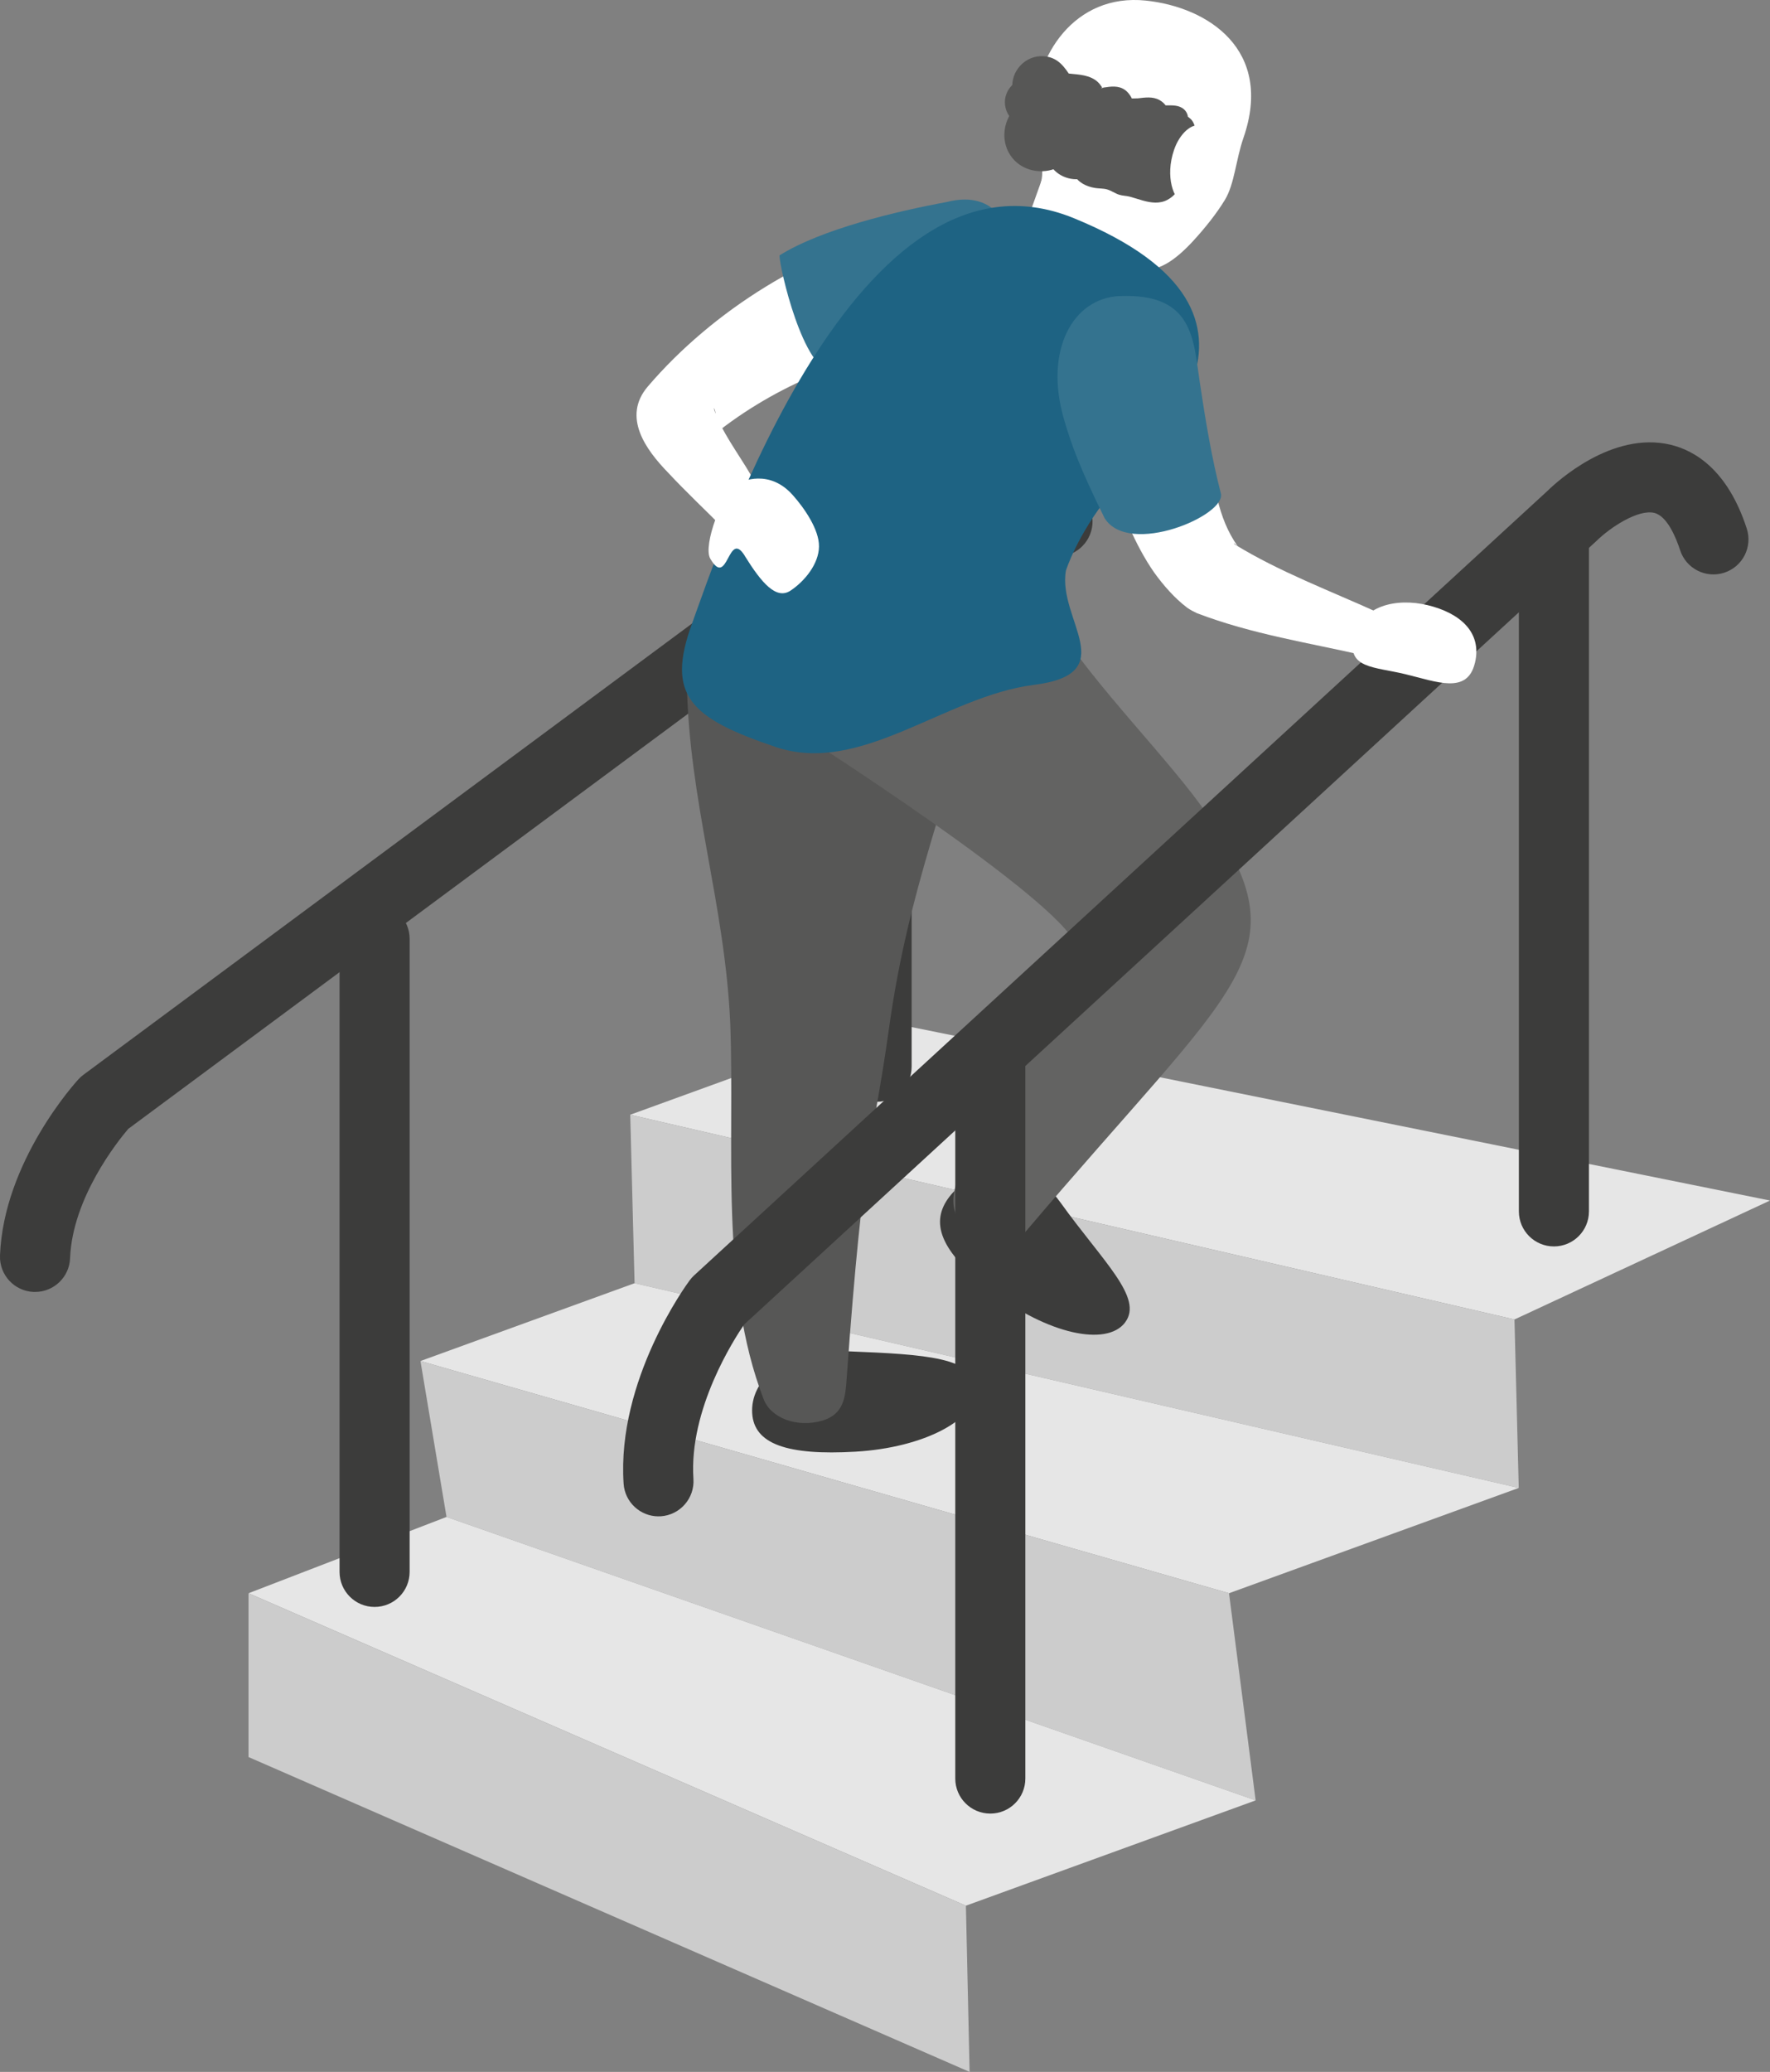 <svg xmlns="http://www.w3.org/2000/svg" id="Ebene_2" viewBox="0 0 277.84 325.06"><rect x="0" y="0" width="277.84" height="325.06" fill="#808080" stroke="none"/><g id="Ebene_2-2"><g id="Ebene_1-2"><path d="m169.97,47.01c-3.54-1.13-6.47-2.95-8.53-5.77-1.08-1.47-1.36-3.37-.75-5.09l3.98-11.13,16.34,5.98-4.73,12.92c-.93,2.55-3.72,3.91-6.31,3.08h0Z" style="fill:#fff;"></path><path d="m195.17,21.68c-1.17,3.38-1.39,7.2-2.89,9.67-1.32,2.18-3.17,4.47-4.93,6.39-5.41,5.89-8.39,5.14-12.21,3-10.95-6.11-12.4-9.71-11.75-12.05.83-2.98-.98-6.72-1-11.03-.03-8.78,6.23-18.73,17.46-17.57,9.78,1.02,20.14,7.73,15.32,21.59h0Z" style="fill:#fff;"></path><polygon points="237.73 207.01 98.93 174.89 139.05 160.32 277.84 188.35 237.73 207.01" style="fill:#e6e6e6;"></polygon><polygon points="237.73 207.01 98.93 174.89 99.61 201.32 238.4 233.44 237.73 207.01" style="fill:#ccc;"></polygon><polygon points="192.92 249.96 66 213.53 99.61 201.32 238.4 233.44 192.92 249.96" style="fill:#e6e6e6;"></polygon><polygon points="192.92 249.96 66 213.53 70.09 237.99 197.1 282.46 192.92 249.96" style="fill:#ccc;"></polygon><polygon points="151.62 298.98 39.01 249.96 70.09 237.99 197.1 282.46 151.62 298.98" style="fill:#e6e6e6;"></polygon><path d="m5.5,202.69h-.21c-3.04-.12-5.4-2.67-5.29-5.71.56-14.73,11.85-27.15,12.33-27.67.23-.25.49-.49.77-.69l130.23-96.51c1.39-1.09,10.08-7.58,18.32-4.64,3.42,1.22,7.88,4.49,9.73,13.2.63,2.97-1.27,5.89-4.24,6.52s-5.89-1.27-6.52-4.24c-.6-2.83-1.59-4.74-2.66-5.12-1.94-.69-6.07,1.5-7.83,2.92-.06.05-.12.09-.18.14L20.13,177.11c-1.57,1.84-8.77,10.78-9.13,20.29-.11,2.96-2.55,5.29-5.49,5.29h0Z" style="fill:#3c3c3b;"></path><path d="m58.8,252.11c-3.04,0-5.5-2.46-5.5-5.5v-99.32c0-3.04,2.46-5.5,5.5-5.5s5.5,2.46,5.5,5.5v99.32c0,3.04-2.46,5.5-5.5,5.5Z" style="fill:#3c3c3b;"></path><path d="m137.6,172.86c-3.04,0-5.5-2.46-5.5-5.5v-84.16c0-3.04,2.46-5.5,5.5-5.5s5.5,2.46,5.5,5.5v84.16c0,3.04-2.46,5.5-5.5,5.5Z" style="fill:#3c3c3b;"></path><polygon points="151.62 298.98 39.01 249.96 39.01 275.66 152.2 325.06 151.62 298.98" style="fill:#ccc;"></polygon><path d="m184.24,51.76c2.61,5.85,4.05,11.91,5.04,17.33,1.33,6.89,1.82,12.11,4.98,16.57-.18-.16-.37-.33-.57-.4v.02l.02.04.09.08c6.98,4.3,15.12,7.34,22.7,10.79l-2.14,6.7c-8.89-2.05-17.8-3.37-26.48-6.69-.5-.23-1.06-.53-1.52-.85-2-1.52-3.74-3.52-5.19-5.53-6.21-8.94-7.71-20.72-13.7-29.12l16.76-8.94h.01Z" style="fill:#fff;"></path><path d="m145.21,54.5c-12.06.95-24.7,6.65-33.99,14.39-.06.05-.21.18-.27.23.99-1.1,1.55-2.63,1.41-4.08-.08-.57-.16-.9-.32-.99,1.06,3.47,3.89,7.15,5.85,10.52,1.47,2.42,3.25,5.08,4.52,7.77l-6.13,3.46c-.62-.75-1.58-1.77-2.5-2.7-2.94-2.97-6.03-5.86-8.95-8.99-3.41-3.52-7.25-8.7-3.12-13.5,10.21-11.92,25.45-21.44,40.84-24.91l2.67,18.81h0Z" style="fill:#fff;"></path><path d="m153.21,217.83c.28,4.86-8.19,9.3-18.91,9.92-10.73.62-15.95-1.19-16.23-6.05s4.41-10.12,15.15-9.69c12.22.49,19.71.96,19.99,5.82Z" style="fill:#3c3c3b;"></path><path d="m107.82,107.12c.31,18.67,5.97,34.61,6.81,53.46.72,19.1-1.69,41.01,5.23,58.91,1.13,3,5.23,4.53,9.16,3.41,3.52-1,3.68-3.86,3.88-6.61,2.66-37.21,4.24-37.58,6.63-54.84,3.18-22.94,9.67-36.27,13.51-54.78,1.84-8.62-11.03-15.7-21.92-16.49-12.11-.97-23.52,7.35-23.29,16.93h-.01Z" style="fill:#575756;"></path><path d="m176.61,207.48c-2.95,3.87-12.27,1.72-20.81-4.79-8.54-6.52-9.74-11.04-6.79-14.91,2.95-3.87,11.21-7.83,17.47.9,6.63,9.24,13.07,14.94,10.12,18.8h0Z" style="fill:#3c3c3b;"></path><path d="m168.88,148.21c2.82,7.32-4.78,6.46-18.29,36.25-4.21,9.29,6.98,12.8,10.23,8.98,33.81-39.87,43.65-43.47,28.78-65.52-5.6-8.31-18.19-20.74-23.82-30.08-4.44-7.36-8.63-9.63-19.7-9.17-12.28.42-23.23,17.2-20.43,26.46,0,0,40.41,25.77,43.23,33.09h0Z" style="fill:#636362;"></path><path d="m159.05,43.81c-.41,6.68-6.16,11.77-12.85,11.36-4.63-.25-9.98,1.19-14.65,2.92-.23.09-.45.19-.68.28-4.78.09-8.54-16.56-8.51-18.3,6.58-4.13,18.4-6.93,26.27-8.38,7.8-1.99,11.05,4.03,10.42,12.13h0Z" style="fill:#34738f;"></path><path d="m121.73,117.19c13.41,4.52,26.56-7.97,40.56-9.74,14-1.76,3.68-10.24,5.03-17.93,0,0,1.74-5.57,6.81-11.82,5.07-6.24,32.02-28.1-5.57-43.47-34.06-13.93-55.85,52.42-59.94,63.62-4.09,11.2-.32,14.81,13.1,19.33h.01Z" style="fill:#1e6383;"></path><path d="m175.82,46.45c11.51-.46,11.5,6.8,12.49,13.38.91,6.1,1.89,12.02,3.32,17.54,1.03,3.44-14.38,10.03-18.23,3.94-3.85-7.78-5.23-11.52-6.42-15.65-3.06-10.65,1.37-18.92,8.83-19.22h0Z" style="fill:#34738f;"></path><path d="m116.91,87.2c-2.65-4.27-2.62,5.27-5.42.44-1.2-2.08,1.98-10.3,4-11.6,1.06-.68,5.33-2.42,8.93,1.61,1.79,2,4.18,5.41,4.14,8.1-.04,2.71-2.2,5.39-4.45,6.9s-4.56-1.18-7.21-5.45h0Z" style="fill:#fff;"></path><path d="m103.37,237.9c-2.87,0-5.29-2.23-5.48-5.13-1.09-16.27,9.9-31.27,10.37-31.9.21-.28.44-.54.69-.77l134.02-123.14c1.35-1.32,10.07-9.39,19.28-7.18,3.79.91,8.95,3.94,11.94,13.14.94,2.89-.64,5.99-3.53,6.93-2.89.94-5.99-.64-6.93-3.53-.64-1.97-2.02-5.35-4.05-5.85-2.52-.61-6.89,2.25-9.06,4.38-.04.04-.1.1-.15.14l-133.66,122.81c-1.49,2.16-8.7,13.25-7.96,24.23.2,3.03-2.09,5.65-5.12,5.86-.13,0-.25,0-.38,0h.02Z" style="fill:#3c3c3b;"></path><path d="m155.45,284.53c-3.04,0-5.5-2.46-5.5-5.5v-111.51c0-3.04,2.46-5.5,5.5-5.5s5.5,2.46,5.5,5.5v111.51c0,3.04-2.46,5.5-5.5,5.5Z" style="fill:#3c3c3b;"></path><path d="m243.92,195.55c-3.04,0-5.5-2.46-5.5-5.5v-104.86c0-3.04,2.46-5.5,5.5-5.5s5.5,2.46,5.5,5.5v104.86c0,3.04-2.46,5.5-5.5,5.5Z" style="fill:#3c3c3b;"></path><path d="m231.51,104.04c-1.19,4.94-5.98,2.92-10.92,1.73-4.94-1.19-9.25-.88-8.06-5.82s6.62-6.19,11.56-5.01c4.94,1.19,8.62,4.15,7.43,9.09h0Z" style="fill:#fff;"></path><path d="m185.7,19.63c-.32-.19-1.3.01-1.08-.29,1.53-2.1-2.42-.86-2.69-1.54-.93-2.33-4.86.34-5.52-1.44-1.08-2.89-3.77.22-4.66-1.77-.68-1.53-2.86-1.36-4.88-1.66l-1.14-1.74c-.95-.94-2.53-1.16-3.7-.53s-1.86,2.07-1.61,3.38c-.74.36-1.24,1.16-1.26,1.98-.02.82.45,1.64,1.17,2.04-1.51,1.51-1.62,4.2-.25,5.84,1.38,1.64,4.04,1.99,5.79.76.58,1.48,2.39,2.34,3.91,1.87.54,1.35,2.31,1.59,3.76,1.63.92.02,2.18,1.05,3.09,1.07,1.46.04,4.16,1.51,5.52.98,2.47-.95,2.14-3.74,3.38-6.08.4-.76.92-4.06.17-4.49h0Z" style="fill:#575756;"></path><path d="m186.1,18.18c-.22-.07-.45-.12-.68-.13-.28,0-.48-.18-.06.09l.69,1.69c.11-.4.45-.78.43-1.35-.02-.52-.24-.98-.63-1.33-.76-.68-1.8-.62-2.75-.62h-.36c-.2-.02-.22-.01-.06.01,0,.02.79.96.46.27-.23-.47-.7-.88-1.15-1.12-1.05-.58-2.26-.39-3.39-.26-.14.02-1.13,0-1.18.05.11-.12.63.68.16-.2-.17-.31-.39-.62-.64-.87-.92-.92-2.12-.92-3.32-.72-.14.02-.45.03-.56.11-.29.21-.22-.4.12.25-.32-.62-.71-1.14-1.3-1.53-1.35-.89-3.05-.83-4.59-1.03l.9.69c-1.12-1.71-2.1-3.2-4.39-3.36-2.85-.19-5.24,2.39-4.86,5.22l.74-1.3c-2.59,1.56-2.56,4.97-.09,6.61l-.3-2.36c-1.96,2.15-2.25,5.5-.37,7.81,1.85,2.27,5.29,2.7,7.73,1.15l-2.05-.54c.97,2.12,3.39,3.12,5.6,2.56-.56-.23-1.13-.46-1.69-.69.65,1.32,1.97,1.98,3.37,2.21.61.1,1.28.06,1.87.22.67.18,1.26.63,1.92.84.53.17,1.1.16,1.65.3.69.18,1.37.42,2.06.61,1.3.36,2.62.55,3.86-.1,2.48-1.31,2.67-4.29,3.67-6.61.66-1.53,1.42-4.93-.12-6.18s-3.62.9-2.12,2.12c-.2-.17-.04-.06-.06.25-.02.37-.02.74-.06,1.1-.12.93-.33,1.36-.65,2.11-.5,1.19-.75,4.37-2.34,4.66-.75.14-1.81-.38-2.51-.59-.84-.26-1.75-.31-2.57-.57-1.08-.34-1.9-.92-3.06-1.01-.83-.07-1.89-.03-2.3-.88-.3-.6-1.08-.84-1.69-.69-1,.25-1.8-.29-2.21-1.18-.33-.72-1.42-.94-2.05-.54-1.19.76-2.85.72-3.84-.39-.96-1.08-.82-2.83.12-3.86.68-.74.52-1.81-.3-2.36-.61-.4-.5-1.07.09-1.43.41-.25.81-.79.74-1.3-.19-1.42,1.26-3.08,2.59-1.98,1.01.84.83,2.07,2.35,2.37.95.19,1.96.1,2.88.4.7.22.72.73,1.2,1.22.51.52,1.19.76,1.91.77.54,0,1.17-.31,1.69-.24s.34.18.66.72.88.95,1.51,1.12c1.15.32,2.41-.08,3.57-.11.15,0,.5.2.22,0,.12.09.32.54.42.64.42.42.99.55,1.56.59.43.03.96.08,1.38.02.2.02.24.02.12,0,.57.17.4-.22-.49-1.17-.19.11-.29.48-.35.68-.17.66.12,1.33.69,1.69.47.3,1.02.19,1.46.34,1.83.62,2.62-2.28.8-2.89h-.05Z" style="fill:#575756;"></path><path d="m189.2,25.36c-.98,2.6-2.2,6.97-3.56,6.46s-2.8-4.05-1.35-8.3c.89-2.63,2.87-4.29,4.22-3.78s2.3,1.33.69,5.63h0Z" style="fill:#fff;"></path></g></g></svg>